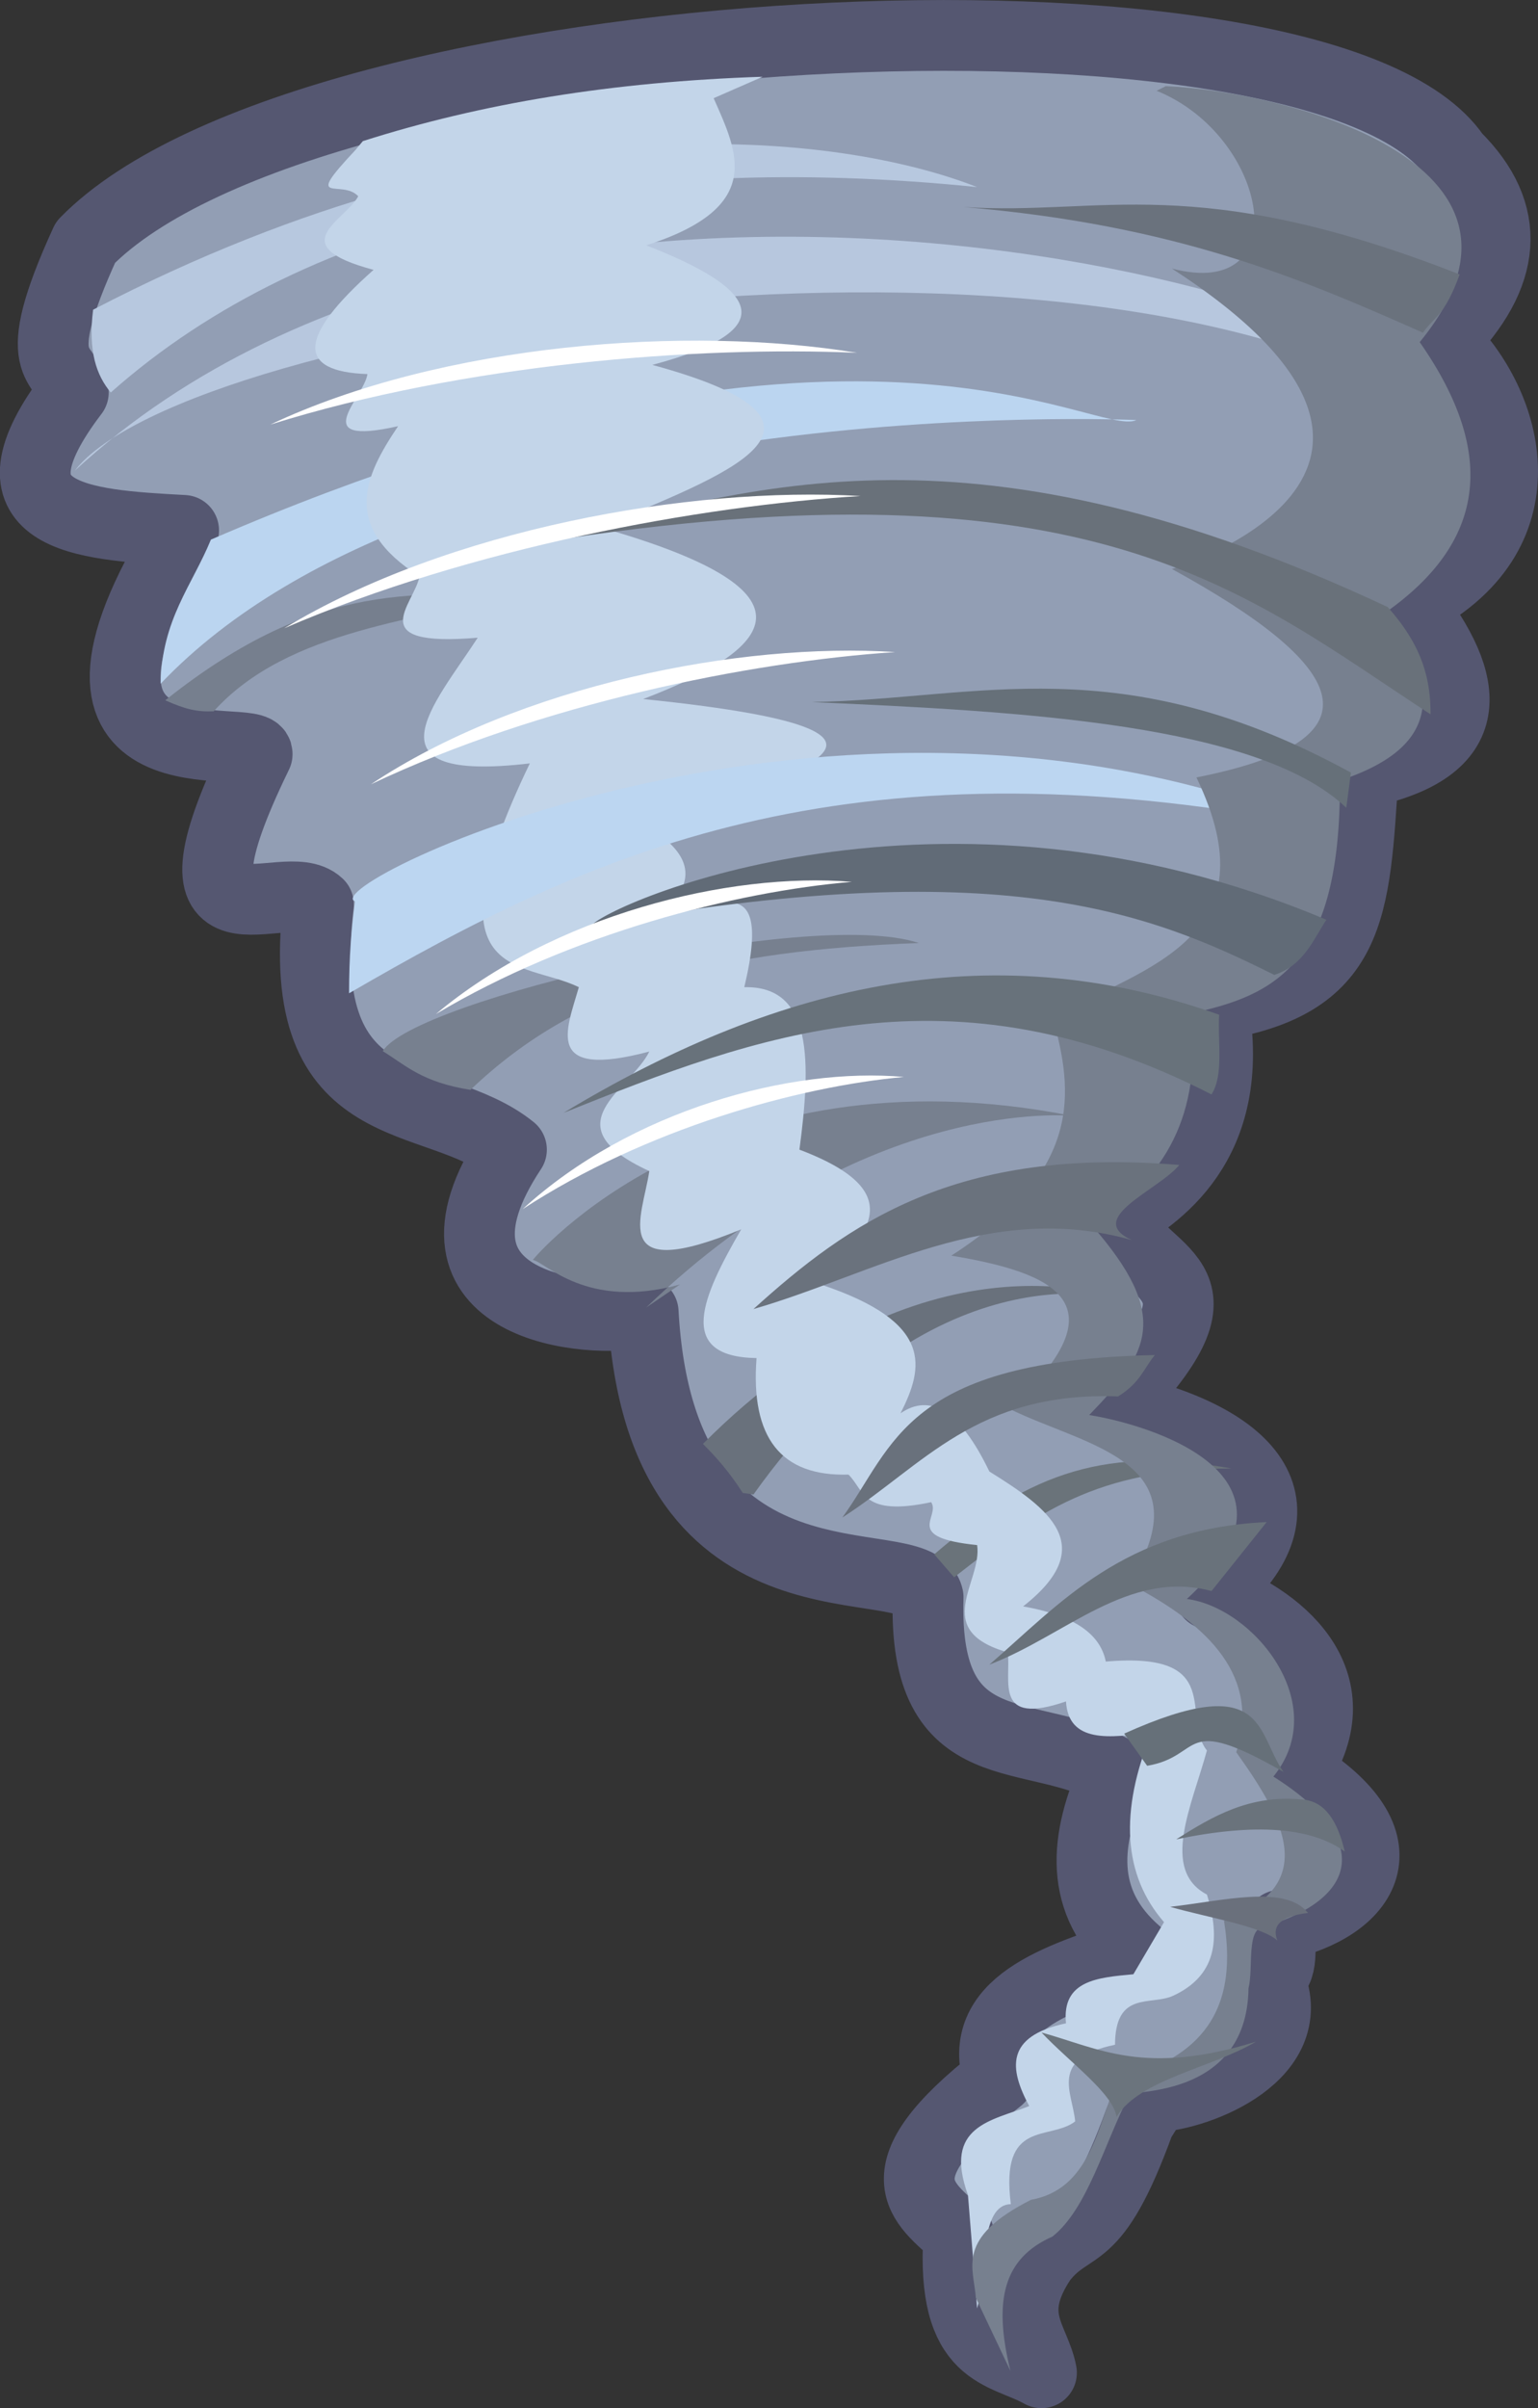 <?xml version="1.0" encoding="UTF-8"?>
<svg version="1.1" viewBox="0 0 358.57 561.13" xmlns="http://www.w3.org/2000/svg">
<rect x="0" y="0" width="358.57" height="561.13" fill="#333333" stroke="none"/>
<g transform="translate(-146.36 -380.19)">
<path d="m207.02 555.93c100.54-61.053 196.47-36.777 211.43-28.571-78.17-3.982-156.27 6.729-222.14 58.571 1.144-8.704 1.666-16.905 10.714-30z" fill="#b7c7de"/>
<path d="m163.45 471.64c-1.763-7.745-11.093-4.558 2.857-35 52.792-53.831 288.41-65.517 319.29-20 13.443 13.326 12.271 27.626-2.857 42.857 15.665 14.911 24.119 45.474-7.857 61.429 14.791 18.938 16.27 33.64-10.714 39.286-2.02 32.235-2.47 49.255-35 54.286 5.824 32.601-13.804 44.65-22.857 50 8.78 14.359 28.617 13.321-0.714 43.571 33.988 7.27 46.328 24.089 22.857 43.571 15.242 5.245 34.376 19.916 20 41.429 26.701 16.448 15.886 31.424-3.571 35.714-0.388 4.612 1.007 11.007-2.857 12.143 8.379 17.943-16.224 27.387-26.429 27.857l-3.571 5.714c-10.792 29.749-15.442 22.654-22.857 32.143-8.842 13.23-1.517 18.378 0 26.429-9.029-5.081-21.047-3.685-19.286-32.143-8.35-7.565-19.279-14.098 9.286-36.429-5.388-17.194 13.358-23.249 32.143-29.286-13.703-11.859-12.143-26.493-5-42.143-19.354-11.054-44.801-0.76-43.571-40.714-2.665-12.404-62.342 8.157-66.429-66.429-11.801 2.886-55.442-0.601-30.714-37.857-17.911-14.473-51.029-5.05-45-57.143-7.902-7.535-38.625 14.958-14.286-35 0.372-5.651-55.916 9.844-17.143-52.143-24.266-1.297-47.98-2.926-25.714-32.143z" fill="#929eb4" stroke="#555771" stroke-linejoin="round" stroke-width="16.5"/>
<path d="m368.81 747.72c19.274-15.106 33.163-25.273 64.643-25.357-28.57-5.075-46.421 0.35-69.286 20z" fill="#6a737a"/>
<path d="m322.03 728.42c41.296-58.044 84.643-45.714 84.643-45.714s-45.28-17.536-96.433 33.929c3.095 3.09 6.191 6.568 9.286 11.428z" fill="#69717c"/>
<path d="m297.02 684.85c51.339-49.583 99.286-44.643 99.286-44.643-83.939-16.613-125.82 33.44-125.71 33.571 2.936 0.425 12.426 11.733 34.286 5.714z" fill="#77808f"/>
<path d="m256.04 634.14c25.843-24.71 58.188-32.501 104.56-34.211-25.446-8.458-117.93 13.387-125 25.192 5.463 3.365 9.101 7.213 20.443 9.019z" fill="#77808f"/>
<path d="m172.19 471.64c46.784-41.513 118.73-56.371 201.97-47.857-31.087-12.221-107.6-22.664-206.09 28.571-1.221 9.672 0.784 15.305 4.108 19.286z" fill="#b7c8df"/>
<path d="m183.81 539.5c65.63-68.927 227.5-61.429 227.5-61.429-9.493 4.426-65.466-37.084-215.78 27.857-4.386 10.694-11.452 18.61-11.72 33.571z" fill="#bbd5f0"/>
<path d="m163.81 489.85c106.6-98.19 319.61-38.86 318.57-12.85-85.16-54.36-292.74-20.76-318.57 12.85z" fill="#b7c7de"/>
<path d="m196.19 545.93c17.318-19.214 48.107-21.187 72.979-27.864-24.886 1.599-47.384-4.071-84.286 25.305 4.805 2.128 7.376 2.72 11.307 2.559z" fill="#767f8e"/>
<path d="m229.17 415.21c-12.408 13.19-3.13 6.554 0.714 10.715-3.087 5.714-17.806 11.429 3.571 17.143-17.824 15.805-17.889 23.718-1.429 24.286-0.737 5.487-14.5 16.985 7.143 12.143-7.84 11.667-13.391 23.333 5 35-1.271 6.573-13.484 16.565 13.571 14.286-10.091 15.522-27.186 33.898 12.143 29.286-24.767 51.4-1.621 45.762 11.429 52.143-2.87 10.008-8.314 21.56 16.429 15-4.428 9.009-23.346 17.112 0 27.857-1.632 10.861-9.664 26.345 21.429 13.571-8.999 15.519-15.512 29.692 3.571 30-1.429 18.571 5.714 27.619 21.429 27.143 3.757 3.67 3.082 9.872 19.286 6.429 2.263 3.479-6.779 8.214 10.714 10 1.287 8.552-11.026 19.824 7.143 25 0.801 6.705-3.346 17.259 13.571 11.429 0.567 9.701 10.104 8.637 20 7.143-7.619 18.571-6.667 33.333 2.857 44.286l-7.143 12.143c-8.279 0.769-16.716 1.38-15.714 11.429-14.224 3.019-13.225 10.604-8.571 19.286-8.727 3.435-20.126 4.533-14.286 20.714l2.143 26.429c2.304-8.62 0.488-24.107 7.857-24.286-2.534-19.989 8.995-14.665 15-19.286-0.615-6.777-6.211-14.661 9.286-17.857 0.069-12.72 8.344-9.026 13.571-11.429 10.058-4.669 11.093-13.205 7.857-23.571-10.872-5.754-3.542-20.61 0-33.571-6.112-7.71 4.515-23.146-23.571-20.714-1.212-6.025-6.663-10.636-19.286-12.857 18.039-14.122 5.85-22.909-7.857-31.429-6.905-14.319-13.81-18.297-20.714-13.571 5.411-10.682 7.883-21.192-18.571-30 8.975-10.476 22.688-20.952-5-31.429 2.689-20.291 3.23-38.22-12.857-37.857 7.691-32.174-11.021-14.473-18.571-17.857 8.192-7.471 5.345-13.716-3.571-19.286 20.352-10.353 82.455-21.414-1.429-30 32.713-12.514 40.767-25.589-10-40 28.249-12.056 63.136-23.958 12.143-37.857 30.94-8.239 24.649-17.718-1.429-27.857 27.798-8.922 21.287-21.656 15.714-34.286l11.429-5c-35.254 1.175-65.58 6.206-93.215 15z" fill="#c3d5e9"/>
<path d="m452.02 572.35c-112.09-44.865-232.28 14.306-222.9 17.857-0.87 7.008-1.367 12.646-1.38 21.429 55.864-32.461 115.07-60.174 224.28-39.286z" fill="#bcd6f1"/>
<path d="m416.01 401.34c26.111 10.561 33.02 49.134 3.571 41.429 73.968 47.844 0 70 0 70 40.56 22.204 50.702 39.675 5.714 48.571 17.872 37.066-11.334 44.172-33.571 55.714 5.037 17.893 6.99 35.948-23.571 55.714 23.951 3.99 40.437 11.021 13.571 35.714 17.946 8.808 45.874 12.127 27.857 40.714 19.062 9.794 30.611 21.9 25 39.286 11.319 15.822 19.561 30.961-2.857 39.286 3.844 23.452-8.02 32.622-25 37.143-4.549 11.404-6.479 25.426-20 27.857-17.656 8.956-13.347 15.716-12.857 22.857l8.066 17.013c-4.057-16.477-1.623-26.257 9.791-31.299 8.181-6.495 12.064-21.587 17.857-32.857-1.927-1.62 27.475 1.822 27.857-25 1.19-4.762-0.58-13.966 3.571-14.286 21.118-6.289 26.381-19.752 2.229-35.043 13.705-16.851-4.588-39.351-20.173-41.385 31.593-29.071-9.553-40.787-22.77-42.857 13.93-14.402 19.269-22.97 0.462-44.372 19.558-11.729 25.753-28.723 23.11-49.199 19.873-4.218 35.124-11.615 34.877-54.286 25.378-8.346 22.23-22.917 10.837-39.286 22.431-15.881 26.39-36.209 7.771-62.857 34.958-42.622-33.585-58.616-59.199-59.643z" fill="#77808f"/>
<path d="m478.1 457.71c-28.509-12.635-57.449-25.098-107.14-29.286 32.184 2.123 53.83-8.52 115.71 15.714-3.617 9.845-5.805 9.681-8.571 13.571z" fill="#6a727d"/>
<path d="m469.88 521.64c-96.206-45.104-147.09-28.784-197.86-15 129.66-20.71 164.71 11.929 207.86 40-1.9e-4 -7.593-1.513-15.521-10-25z" fill="#69717a"/>
<path d="m461.31 560.21c-53.883-29.432-86.875-17.083-125.71-16.429 48.861 2.15 104.16 5.098 124.64 24.643z" fill="#667079"/>
<path d="m455.59 594.5c-90.266-38.039-167.58-3.597-171.43 1.429 95.399-17.267 130.22-3.069 159.29 11.429 6.789-2.23 8.943-7.935 12.143-12.857z" fill="#616b77"/>
<path d="m430.6 616.64c-54.667-19.446-104.84-6.127-152.86 22.857 45.06-18.048 90.233-35.429 151.07-4.286 2.928-4.635 1.393-12.246 1.786-18.571z" fill="#68727b"/>
<path d="m421.31 651.64c-52.177-4.314-77.096 13.52-99.286 33.571 27.966-8.05 55.035-25.398 88.214-16.071-11.175-5.051 6.2-11.605 11.071-17.5z" fill="#6a727d"/>
<path d="m415.6 695.93c-58.389 1.251-60.733 21.184-72.857 37.857 18.89-12.112 31.186-29.424 64.286-28.214 5.18-3.214 5.93-6.429 8.571-9.643z" fill="#69717c"/>
<path d="m441.67 734.85c-33.323 1.549-48.33 19.132-64.643 33.214 17.679-6.724 32.406-22.322 51.786-17.143z" fill="#69727b"/>
<path d="m413.81 791.64c13.309-2.251 7.407-12.499 31.786 1.429-6.43-9.112-3.87-23.883-37.143-8.929z" fill="#667079"/>
<path d="m449.88 799.49c-12.197-1.165-20.823 3.918-29.286 9.286 18.333-3.809 31.429-2.857 39.286 2.857-1.653-6.989-4.548-11.802-10-12.143z" fill="#6a737c"/>
<path d="m451.31 825.93c-5.227-6.649-19.74-2.852-32.143-1.429 8.823 2.537 21.266 4.471 25 7.857-1.429-3.571 0.952-5.714 7.143-6.429z" fill="#6a707c"/>
<path d="m439.17 855.93c-26.112 8.057-36.54 1.549-50-2.143 6.842 7.193 16.637 14.158 17.5 19.643 5.392-8.733 22.022-11.31 32.5-17.5z" fill="#6b747d"/>
<path d="m232.84 562.94c34.576-23.022 85.95-33.172 122.23-30.81-34.008 2.259-82.664 12.048-122.23 30.81z" fill="#fff"/>
<path d="m212.64 526.58c38.005-23.022 94.474-33.172 134.35-30.81-37.381 2.259-90.862 12.048-134.35 30.81z" fill="#fff"/>
<path d="m209.37 479.13c40.185-18.962 97.402-23.209 136.82-16.729-37.414-1.625-91.621 2.573-136.82 16.729z" fill="#fff"/>
<path d="m247.99 616.48c27.432-23.022 68.192-33.172 96.975-30.81-26.982 2.259-65.585 12.048-96.975 30.81z" fill="#fff"/>
<path d="m268.2 661.94c25.146-23.022 62.509-33.172 88.893-30.81-24.733 2.259-60.119 12.048-88.893 30.81z" fill="#fff"/>
</g>
</svg>
